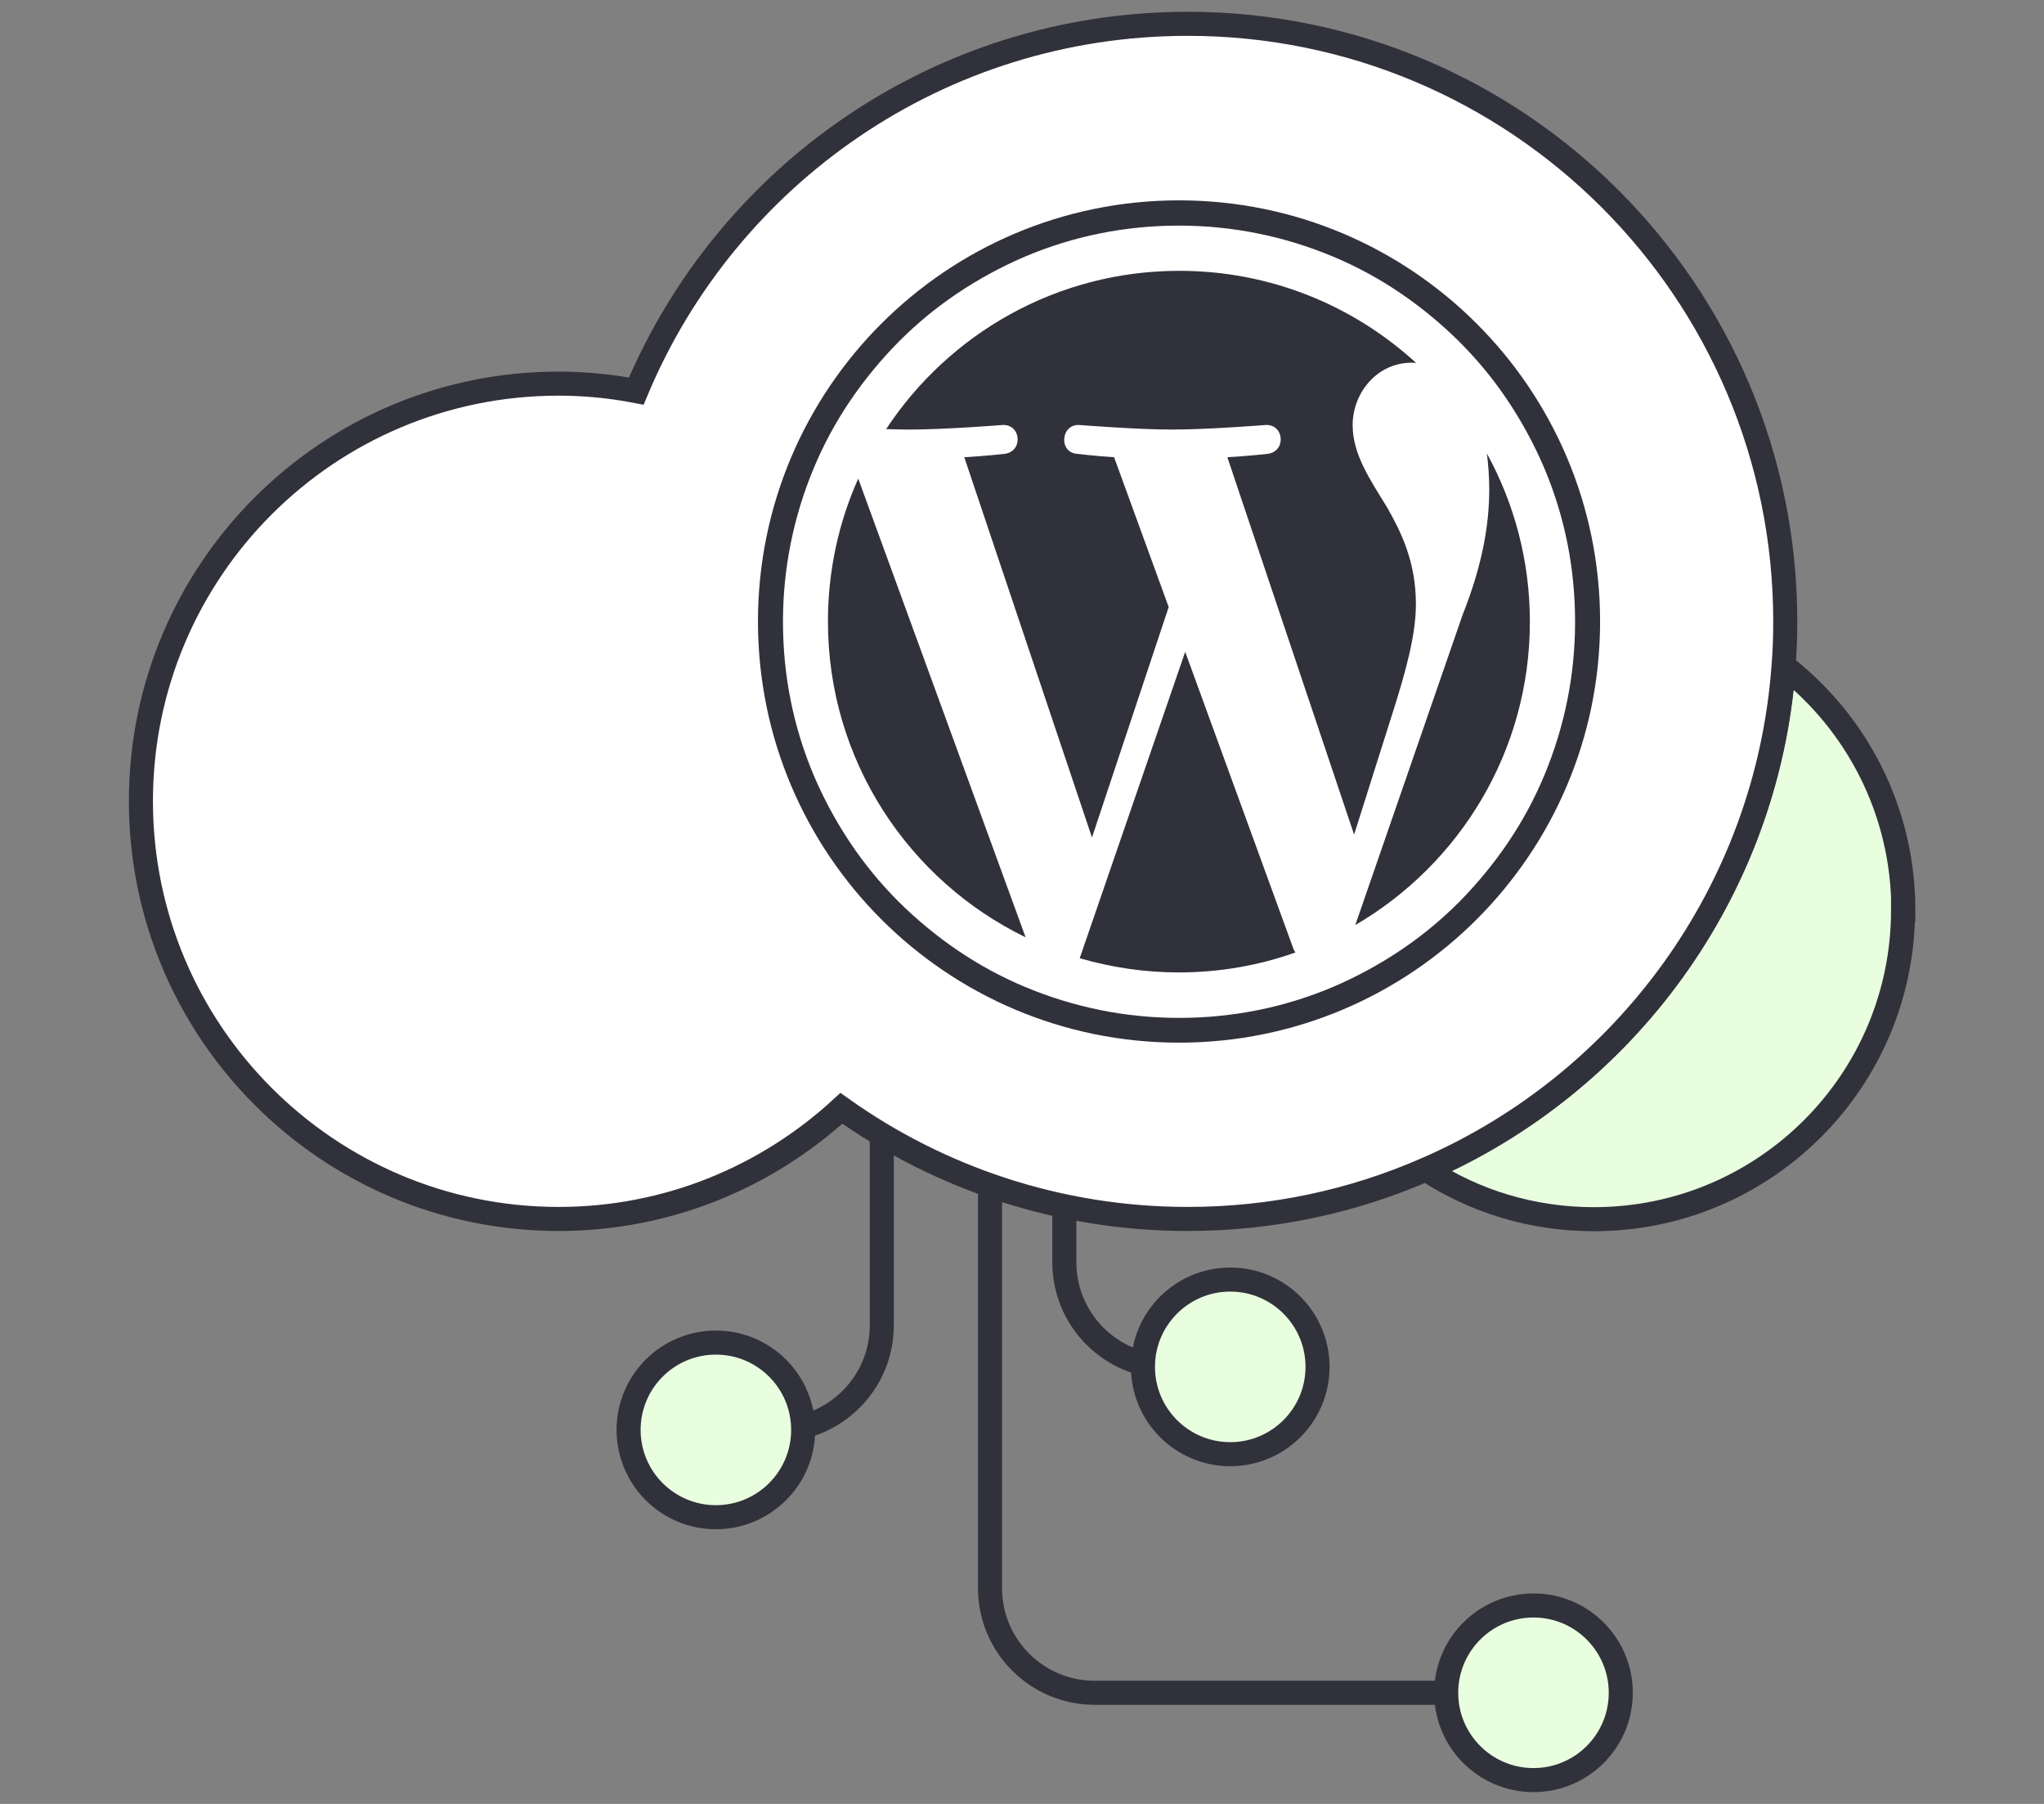 <?xml version="1.0" encoding="UTF-8"?>
<svg id="Layer_1" xmlns="http://www.w3.org/2000/svg" version="1.1" viewBox="0 0 85 75">
  <rect x="0" y="0" width="85" height="75" fill="#808080" stroke="none"/>
  <!-- Generator: Adobe Illustrator 29.3.0, SVG Export Plug-In . SVG Version: 2.1.0 Build 146)  -->
  <defs>
    <style>
      .st0 {
        fill: #31313c;
      }

      .st1 {
        fill: #fff;
      }

      .st2 {
        fill: #e8fedf;
      }

      .st3 {
        fill: none;
        stroke: #31313c;
        stroke-miterlimit: 10;
      }
    </style>
  </defs>
  <g>
    <path class="st3" d="M36.67,46.6v8.5c0,2.4-1.95,4.35-4.35,4.35h0"/>
    <g>
      <circle class="st2" cx="29.77" cy="59.45" r="3.63"/>
      <circle class="st3" cx="29.77" cy="59.45" r="3.63"/>
    </g>
    <path class="st3" d="M44.26,50.47v2.01c0,2.4,1.95,4.35,4.35,4.35h0"/>
    <g>
      <circle class="st2" cx="51.16" cy="56.83" r="3.63"/>
      <circle class="st3" cx="51.16" cy="56.83" r="3.63"/>
    </g>
    <path class="st3" d="M41.17,49.5v16.53c0,2.4,1.95,4.35,4.35,4.35h15.69"/>
    <g>
      <circle class="st2" cx="63.77" cy="70.38" r="3.63"/>
      <circle class="st3" cx="63.77" cy="70.38" r="3.63"/>
    </g>
    <g>
      <path class="st2" d="M79.14,37.83c0,7.11-5.76,12.86-12.86,12.86-2.57,0-4.97-.75-6.97-2.06,8.25-3.59,14.18-11.54,14.87-20.94,3.03,2.35,4.97,6.03,4.97,10.14Z"/>
      <path class="st3" d="M79.14,37.83c0,7.11-5.76,12.86-12.86,12.86-2.57,0-4.97-.75-6.97-2.06,8.25-3.59,14.18-11.54,14.87-20.94,3.03,2.35,4.97,6.03,4.97,10.14Z"/>
    </g>
    <g>
      <path class="st1" d="M74.24,25.84c0,.62-.02,1.23-.07,1.84-.68,9.4-6.61,17.36-14.87,20.94-3.04,1.33-6.39,2.06-9.91,2.06-5.36,0-10.34-1.71-14.4-4.6-3.1,2.85-7.22,4.6-11.76,4.6-9.59,0-17.37-7.78-17.37-17.37S13.63,15.95,23.23,15.95c1.11,0,2.19.11,3.23.31C30.21,7.29,39.06.99,49.39.99c13.72,0,24.85,11.13,24.85,24.85Z"/>
      <path class="st3" d="M74.24,25.84c0,.62-.02,1.23-.07,1.84-.68,9.4-6.61,17.36-14.87,20.94-3.04,1.33-6.39,2.06-9.91,2.06-5.36,0-10.34-1.71-14.4-4.6-3.1,2.85-7.22,4.6-11.76,4.6-9.59,0-17.37-7.78-17.37-17.37S13.63,15.95,23.23,15.95c1.11,0,2.19.11,3.23.31C30.21,7.29,39.06.99,49.39.99c13.72,0,24.85,11.13,24.85,24.85Z"/>
    </g>
  </g>
  <g id="W_Mark">
    <g>
      <path class="st0" d="M49.03,9.38c2.22,0,4.38.44,6.41,1.29.98.41,1.92.92,2.8,1.52.87.59,1.69,1.27,2.44,2.01.75.75,1.42,1.56,2.01,2.44.59.88,1.1,1.82,1.52,2.8.86,2.03,1.29,4.18,1.29,6.41s-.44,4.38-1.29,6.41c-.41.98-.92,1.92-1.52,2.8-.59.87-1.27,1.69-2.01,2.44-.75.75-1.56,1.42-2.44,2.01-.88.59-1.82,1.1-2.8,1.52-2.03.86-4.18,1.29-6.41,1.29s-4.38-.44-6.41-1.29c-.98-.41-1.92-.92-2.8-1.52-.87-.59-1.69-1.27-2.44-2.01-.75-.75-1.42-1.56-2.01-2.44-.59-.88-1.1-1.82-1.52-2.8-.86-2.03-1.29-4.18-1.29-6.41s.44-4.38,1.29-6.41c.41-.98.92-1.92,1.52-2.8.59-.87,1.27-1.69,2.01-2.44.75-.75,1.56-1.42,2.44-2.01.88-.59,1.82-1.1,2.8-1.52,2.03-.86,4.18-1.29,6.41-1.29M49.03,8.33c-9.67,0-17.51,7.84-17.51,17.51s7.84,17.51,17.51,17.51,17.51-7.84,17.51-17.51-7.84-17.51-17.51-17.51h0Z"/>
      <path class="st0" d="M34.43,25.84c0,5.78,3.36,10.77,8.22,13.13l-6.96-19.07c-.81,1.81-1.26,3.82-1.26,5.94ZM58.88,25.11c0-1.8-.65-3.05-1.2-4.02-.74-1.2-1.43-2.22-1.43-3.42,0-1.34,1.02-2.59,2.45-2.59.06,0,.13,0,.19.01-2.6-2.38-6.05-3.83-9.85-3.83-5.1,0-9.58,2.62-12.19,6.58.34.01.67.02.94.02,1.53,0,3.89-.19,3.89-.19.79-.05.88,1.11.09,1.2,0,0-.79.09-1.67.14l5.31,15.81,3.19-9.58-2.27-6.23c-.79-.05-1.53-.14-1.53-.14-.79-.05-.69-1.25.09-1.2,0,0,2.41.19,3.84.19,1.53,0,3.89-.19,3.89-.19.79-.05.88,1.11.09,1.2,0,0-.79.09-1.67.14l5.27,15.69,1.51-4.77c.67-2.08,1.06-3.56,1.06-4.81ZM49.28,27.12l-4.38,12.72c1.31.38,2.69.59,4.12.59,1.7,0,3.33-.29,4.85-.83-.04-.06-.08-.13-.1-.2l-4.48-12.29ZM61.83,18.84c.06.46.1.96.1,1.5,0,1.48-.28,3.14-1.11,5.23l-4.46,12.89c4.34-2.53,7.26-7.23,7.26-12.61,0-2.54-.65-4.92-1.79-7Z"/>
    </g>
  </g>
</svg>